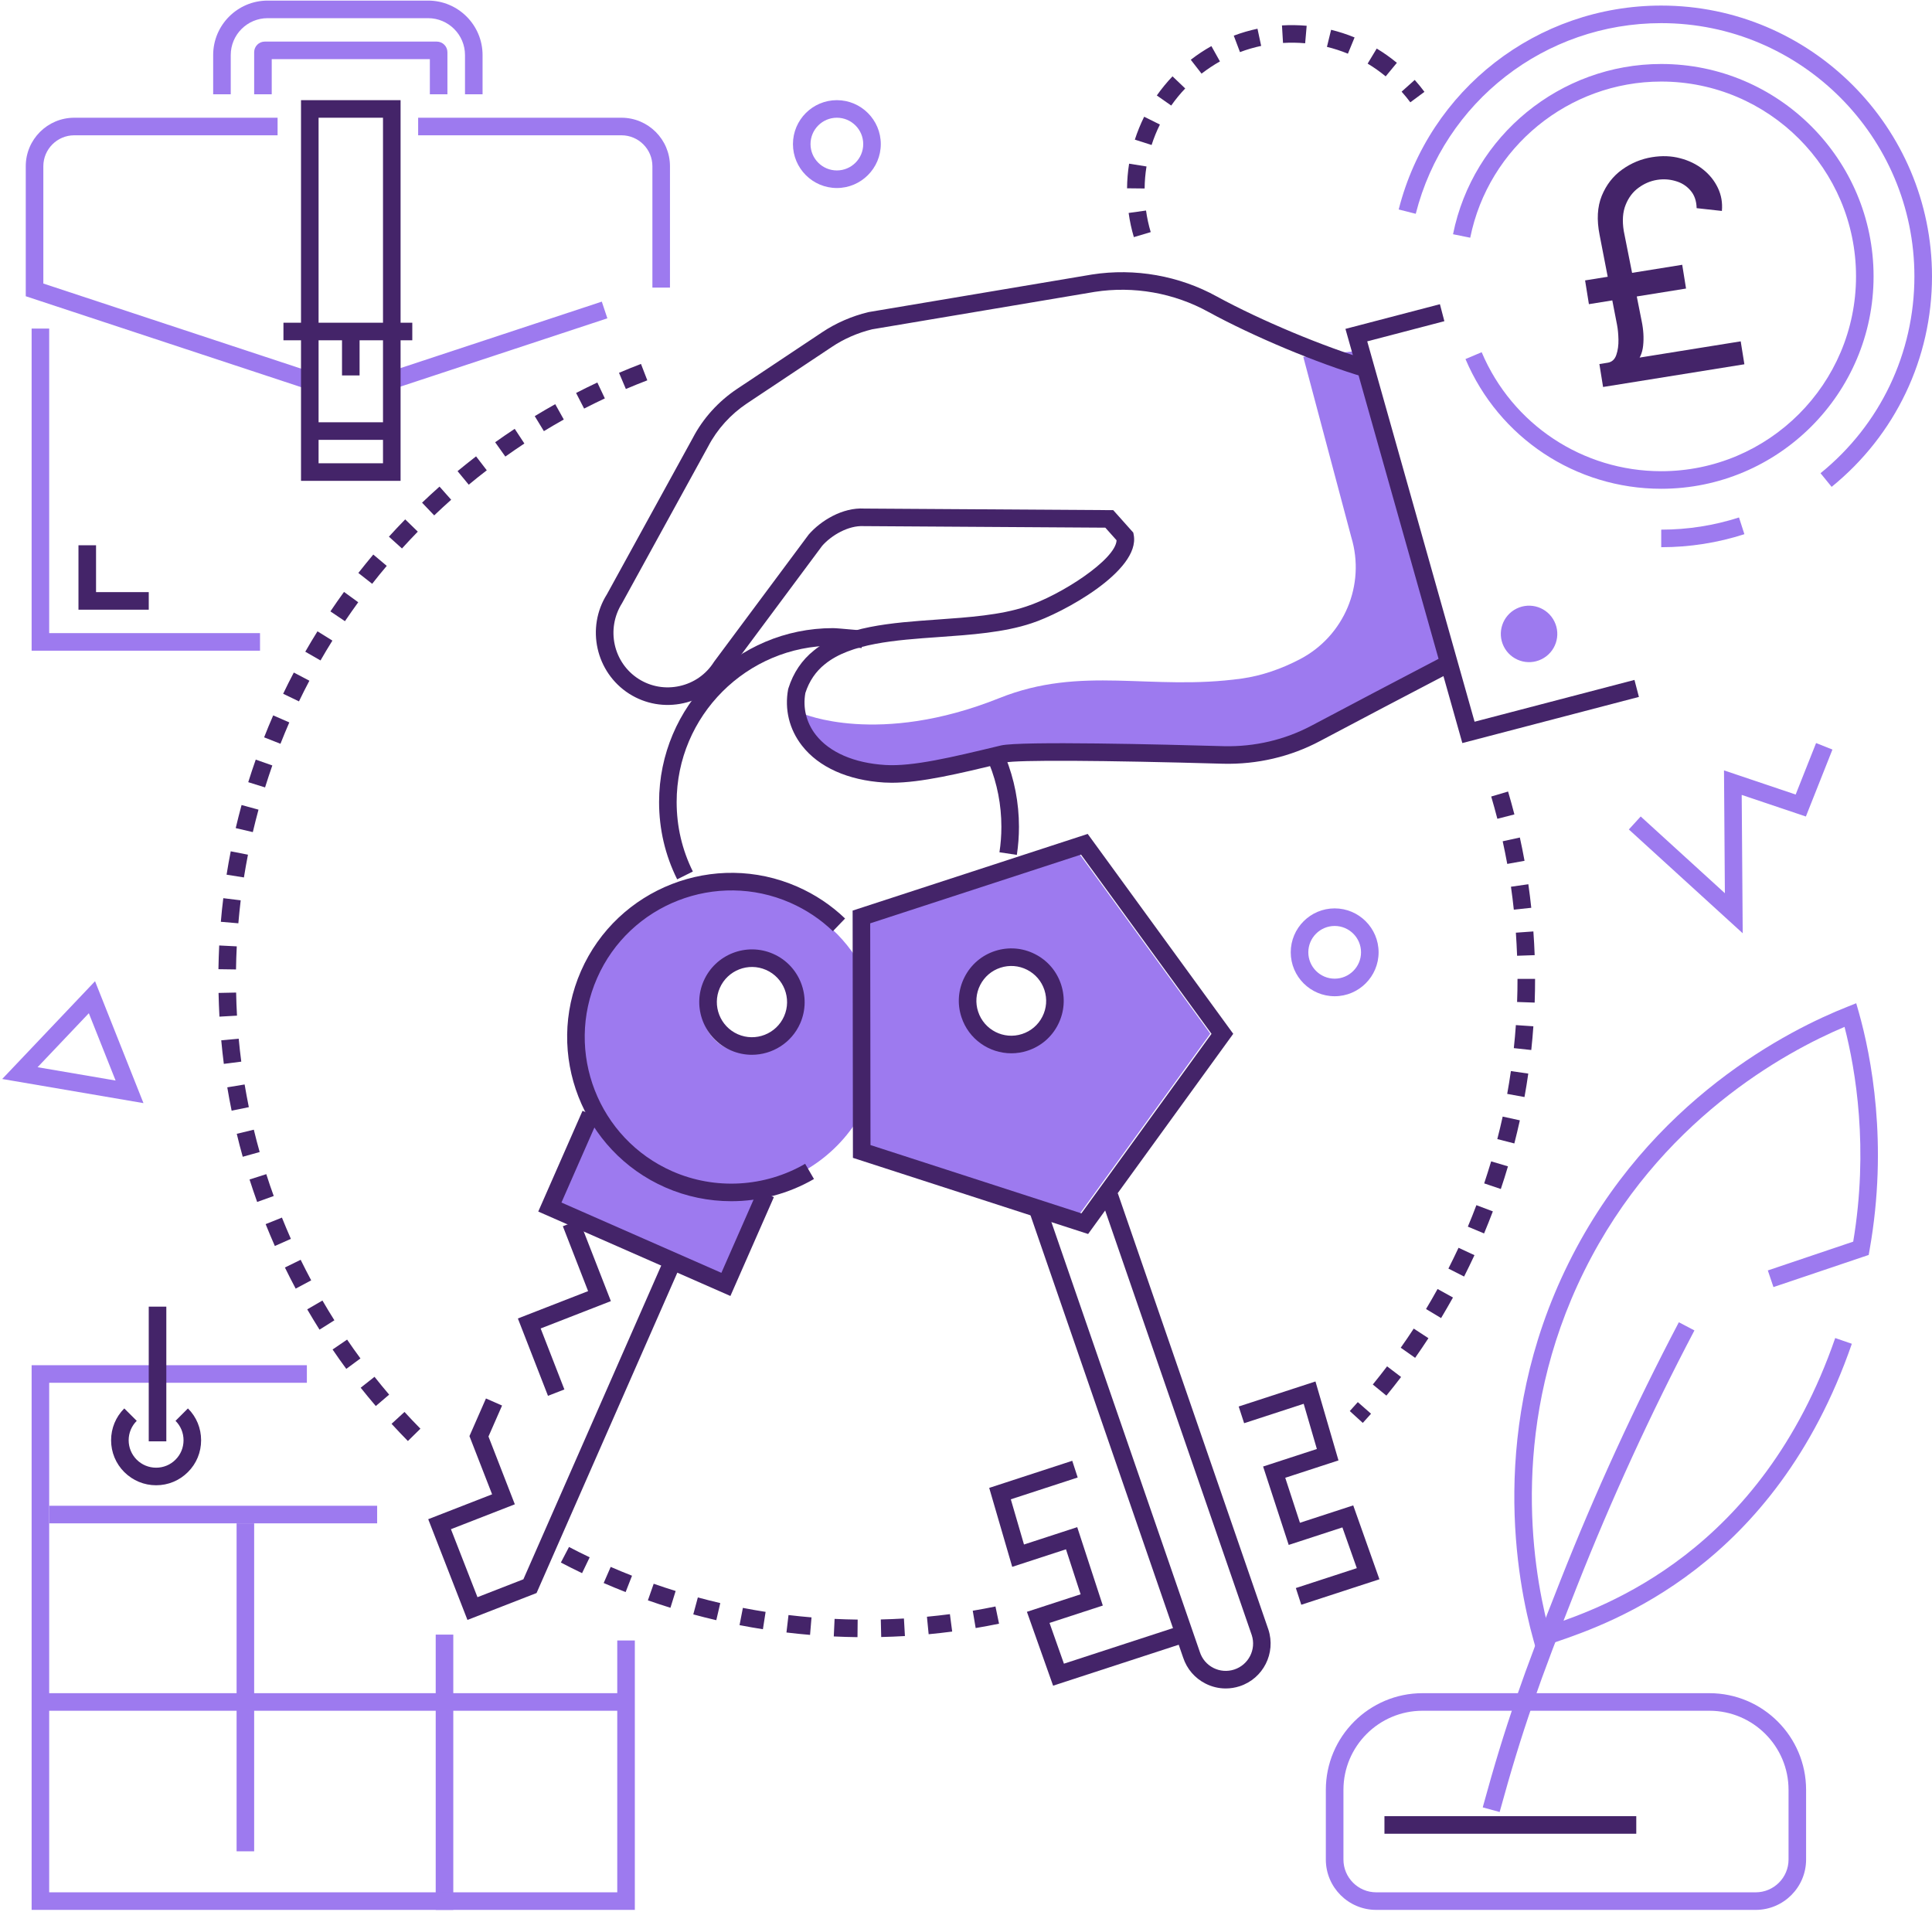 <svg xmlns="http://www.w3.org/2000/svg" width="195" height="193" viewBox="0 0 195 193" fill="none"><path d="M3.794 107.71L11.668 109.055L8.966 102.262L3.794 107.71ZM14.481 111.335L0.224 108.899L9.593 99.03L14.481 111.335Z" fill="#9D7AEF"></path><path d="M175.895 94.192L164.402 83.715L165.599 82.405L174.095 90.149L174.006 77.753L181.239 80.19L183.3 74.995L184.951 75.649L182.27 82.408L175.793 80.228L175.895 94.192Z" fill="#9D7AEF"></path><path d="M84.467 11.882C83.001 11.882 81.807 13.075 81.807 14.542C81.807 16.009 83.001 17.202 84.467 17.202C85.933 17.202 87.127 16.009 87.127 14.542C87.127 13.075 85.933 11.882 84.467 11.882ZM84.467 18.976C82.02 18.976 80.034 16.986 80.034 14.542C80.034 12.098 82.02 10.109 84.467 10.109C86.909 10.109 88.9 12.098 88.9 14.542C88.9 16.986 86.909 18.976 84.467 18.976Z" fill="#9D7AEF"></path><path d="M134.711 93.454C133.245 93.454 132.051 94.647 132.051 96.114C132.051 97.58 133.245 98.774 134.711 98.774C136.176 98.774 137.371 97.58 137.371 96.114C137.371 94.647 136.176 93.454 134.711 93.454ZM134.711 100.547C132.263 100.547 130.277 98.558 130.277 96.114C130.277 93.669 132.263 91.68 134.711 91.68C137.152 91.68 139.144 93.669 139.144 96.114C139.144 98.558 137.152 100.547 134.711 100.547Z" fill="#9D7AEF"></path><path d="M137.436 35.37L131.542 36.014L136.389 54.22C137.843 59.025 135.674 64.185 131.229 66.519C129.338 67.512 127.328 68.207 125.312 68.486C116.132 69.758 109.24 67.103 100.858 70.459C88.629 75.355 80.992 72.006 80.992 72.006C80.992 72.006 81.228 78.831 89.397 78.027C92.92 77.68 97.466 76.216 103.589 76.094C112.024 75.925 122.363 77.126 127.275 76.642C130.573 76.318 146.154 67.162 146.154 67.162L137.436 35.37Z" fill="#9D7AEF"></path><path d="M76.618 97.495C78.976 98.223 80.3 100.726 79.567 103.086C78.84 105.446 76.34 106.768 73.975 106.039C71.617 105.311 70.293 102.807 71.026 100.448C71.753 98.088 74.253 96.766 76.618 97.495ZM88.191 109.442C90.668 101.41 86.17 92.889 78.137 90.408C70.104 87.928 61.586 92.429 59.103 100.461C57.88 104.429 58.364 108.513 60.126 111.932L55.409 122.049L73.041 129.631L77.717 119.607C82.54 118.262 86.601 114.581 88.191 109.442Z" fill="#9D7AEF"></path><path d="M103.536 105.177C101.266 105.917 98.825 104.677 98.086 102.409C97.347 100.14 98.589 97.701 100.852 96.961C103.122 96.221 105.564 97.46 106.302 99.729C107.041 101.998 105.806 104.437 103.536 105.177ZM108.761 85.93L87.127 92.986L87.151 115.74L108.803 122.747L122.156 104.324L108.761 85.93Z" fill="#9D7AEF"></path><path d="M147.596 74.995L135.798 33.193L145.333 30.702L145.782 32.417L137.997 34.452L148.832 72.84L164.969 68.622L165.418 70.338L147.596 74.995Z" fill="#442469"></path><path d="M151.776 65.244C152.479 66.654 154.187 67.231 155.594 66.532C157.007 65.834 157.586 64.124 156.883 62.714C156.185 61.303 154.477 60.727 153.064 61.426C151.657 62.124 151.078 63.834 151.776 65.244Z" fill="#9D7AEF"></path><path d="M90.018 79C89.752 79 89.498 78.993 89.243 78.978C85.585 78.752 82.635 77.431 80.945 75.255C79.662 73.612 79.171 71.589 79.549 69.56L79.579 69.457C80.07 67.898 80.939 66.615 82.156 65.644C85.171 63.192 89.982 62.854 94.64 62.526C97.761 62.307 100.989 62.08 103.56 61.218C107.041 60.092 112.621 56.474 112.698 54.529L111.563 53.256L87.175 53.1C85.626 53.016 83.912 54.03 82.984 55.087L73.526 67.804C72.486 69.425 70.872 70.549 68.987 70.97C67.083 71.394 65.138 71.055 63.501 70.015C60.132 67.861 59.127 63.357 61.261 59.974L69.921 44.211C70.949 42.234 72.504 40.51 74.407 39.242L82.978 33.535C84.367 32.606 85.981 31.903 87.642 31.504L87.701 31.492L110.221 27.705C114.542 27.033 119.023 27.826 122.836 29.934C127.216 32.327 133.682 35.031 138.204 36.362L137.702 38.063C132.996 36.679 126.536 33.975 121.978 31.488C118.503 29.567 114.43 28.845 110.499 29.456L88.026 33.236C86.578 33.587 85.171 34.201 83.965 35.01L75.388 40.718C73.739 41.82 72.385 43.318 71.481 45.049L62.786 60.875C61.143 63.481 61.905 66.89 64.453 68.52C65.688 69.304 67.16 69.56 68.596 69.239C70.039 68.918 71.262 68.061 72.048 66.825L72.084 66.772L81.624 53.949C82.836 52.554 85.035 51.198 87.228 51.328L112.361 51.488L114.383 53.753L114.43 53.996C115.104 57.635 107.225 61.897 104.115 62.903C101.343 63.833 97.998 64.068 94.764 64.295C90.384 64.603 85.856 64.922 83.267 67.026C82.334 67.769 81.671 68.746 81.287 69.94C81.015 71.445 81.388 72.944 82.339 74.166C83.717 75.934 86.211 77.015 89.356 77.208C92.122 77.38 96.106 76.42 100.723 75.311L101.036 75.236C103.04 74.779 117.421 75.134 123.509 75.309C126.624 75.387 129.698 74.665 132.399 73.224C135.727 71.463 141.822 68.246 145.226 66.478C145.415 66.376 145.61 66.27 145.806 66.187L146.503 67.816C146.361 67.878 146.213 67.959 146.072 68.039C142.643 69.817 136.555 73.031 133.233 74.79C130.266 76.373 126.885 77.164 123.462 77.081C111.291 76.733 102.644 76.686 101.438 76.963L101.136 77.035C96.774 78.083 92.956 79 90.018 79Z" fill="#442469"></path><path d="M87.86 115.567L109.146 122.459L122.28 104.34L109.11 86.251L87.831 93.189L87.86 115.567ZM109.825 124.543L86.087 116.858L86.057 91.903L109.784 84.165L124.473 104.338L109.825 124.543Z" fill="#442469"></path><path d="M98.725 102.104C99.328 103.95 101.314 104.961 103.158 104.359C104.056 104.068 104.783 103.446 105.209 102.607C105.635 101.769 105.706 100.816 105.416 99.922C105.126 99.028 104.5 98.301 103.666 97.876C102.827 97.449 101.869 97.376 100.977 97.668C100.084 97.958 99.357 98.581 98.931 99.418C98.506 100.257 98.429 101.211 98.725 102.104ZM102.076 106.306C99.842 106.306 97.767 104.885 97.04 102.654C96.597 101.31 96.709 99.876 97.353 98.616C97.992 97.355 99.085 96.42 100.427 95.981C101.775 95.544 103.205 95.654 104.464 96.294C105.729 96.935 106.663 98.028 107.1 99.372C107.538 100.716 107.426 102.15 106.787 103.411C106.149 104.671 105.055 105.607 103.708 106.045C103.17 106.222 102.614 106.306 102.076 106.306Z" fill="#442469"></path><path d="M123.716 170.411C123.013 170.411 122.315 170.246 121.671 169.918C120.589 169.37 119.791 168.435 119.413 167.284L103.962 122.516L105.635 121.937L121.098 166.72C121.328 167.434 121.813 168.003 122.469 168.337C123.125 168.671 123.876 168.727 124.573 168.5C126.021 168.029 126.814 166.47 126.341 165.025L111.144 121.009L112.822 120.431L128.019 164.462C128.8 166.85 127.499 169.412 125.123 170.186C124.662 170.336 124.189 170.411 123.716 170.411Z" fill="#442469"></path><path d="M131.341 161.962L130.792 160.276L136.945 158.269L135.491 154.156L130.071 155.924L127.487 148.011L132.914 146.242L131.584 141.681L125.572 143.64L125.023 141.954L132.772 139.427L135.095 147.395L129.722 149.147L131.205 153.688L136.584 151.934L139.227 159.391L131.341 161.962Z" fill="#442469"></path><path d="M106.291 170.131L103.648 162.675L109.069 160.907L107.591 156.366L102.165 158.136L99.842 150.168L108.224 147.433L108.773 149.119L102.023 151.321L103.353 155.882L108.726 154.13L111.309 162.043L105.93 163.797L107.384 167.91L118.775 164.195L119.324 165.881L106.291 170.131Z" fill="#442469"></path><path d="M72.651 99.712C71.865 101.501 72.681 103.598 74.472 104.384C76.257 105.171 78.355 104.354 79.142 102.564C79.928 100.774 79.112 98.678 77.321 97.892C75.53 97.105 73.438 97.922 72.651 99.712ZM75.885 106.457C75.175 106.457 74.448 106.312 73.757 106.007C71.073 104.827 69.844 101.683 71.026 98.998C72.208 96.314 75.347 95.088 78.036 96.268C80.72 97.448 81.943 100.592 80.767 103.278C79.892 105.268 77.936 106.457 75.885 106.457Z" fill="#442469"></path><path d="M73.81 121.234C71.54 121.234 69.27 120.772 67.148 119.84C58.784 116.164 54.966 106.366 58.642 97.999C62.319 89.632 72.119 85.815 80.483 89.492C82.274 90.279 83.894 91.359 85.295 92.702L84.065 93.982C82.818 92.783 81.37 91.819 79.774 91.116C72.303 87.834 63.548 91.241 60.268 98.712C56.981 106.184 60.392 114.934 67.864 118.217C72.172 120.112 77.185 119.828 81.264 117.46L82.156 118.993C79.591 120.48 76.7 121.234 73.81 121.234Z" fill="#442469"></path><path d="M73.721 130.8L54.327 122.278L58.796 112.109L60.422 112.822L56.668 121.368L72.811 128.463L76.482 120.112L78.107 120.825L73.721 130.8Z" fill="#442469"></path><path d="M55.309 140.876L52.27 133.069L59.358 130.309L56.81 123.761L58.459 123.117L61.657 131.318L54.57 134.078L56.964 140.232L55.309 140.876Z" fill="#442469"></path><path d="M47.181 163.495L43.221 153.328L49.669 150.816L47.382 144.942L49.049 141.143L50.674 141.857L49.303 144.983L51.963 151.825L45.514 154.337L48.192 161.199L52.826 159.393L67.095 126.919L68.721 127.633L54.156 160.779L47.181 163.495Z" fill="#442469"></path><path d="M102.632 86.281L100.876 86.018C101.006 85.175 101.071 84.313 101.071 83.454C101.071 81.241 100.652 79.088 99.83 77.055L101.473 76.39C102.383 78.635 102.845 81.012 102.845 83.454C102.845 84.401 102.774 85.353 102.632 86.281Z" fill="#442469"></path><path d="M68.348 88.748C67.136 86.311 66.522 83.686 66.522 80.947C66.522 71.269 74.395 63.395 84.071 63.395C84.343 63.395 85.141 63.465 86.241 63.564C86.637 63.6 86.968 63.629 87.092 63.638L86.974 65.407C86.844 65.398 86.501 65.368 86.087 65.331C85.455 65.274 84.284 65.169 84.071 65.169C75.37 65.169 68.295 72.247 68.295 80.947C68.295 83.41 68.845 85.769 69.932 87.959L68.348 88.748Z" fill="#442469"></path><path d="M151.131 82.638C150.936 81.887 150.729 81.131 150.511 80.391L152.213 79.886C152.438 80.648 152.65 81.425 152.851 82.196L151.131 82.638ZM152.13 87.193C151.988 86.43 151.835 85.661 151.669 84.907L153.401 84.528C153.573 85.303 153.732 86.093 153.874 86.878L152.13 87.193ZM152.792 91.809C152.71 91.041 152.615 90.262 152.503 89.495L154.258 89.243C154.37 90.031 154.471 90.831 154.554 91.621L152.792 91.809ZM153.123 96.462C153.094 95.689 153.052 94.906 152.999 94.133L154.766 94.007C154.826 94.801 154.867 95.606 154.897 96.4L153.123 96.462ZM154.897 101.189L153.123 101.127C153.153 100.351 153.165 99.566 153.165 98.794H154.938C154.938 99.587 154.926 100.393 154.897 101.189ZM154.554 105.974L152.792 105.784C152.875 105.016 152.946 104.233 152.999 103.459L154.766 103.585C154.713 104.38 154.636 105.184 154.554 105.974ZM153.868 110.721L152.124 110.403C152.26 109.644 152.39 108.87 152.497 108.101L154.252 108.354C154.14 109.144 154.01 109.94 153.868 110.721ZM152.845 115.405L151.125 114.963C151.32 114.211 151.504 113.447 151.669 112.693L153.401 113.072C153.23 113.848 153.04 114.632 152.845 115.405ZM151.48 120.002L149.801 119.435C150.044 118.704 150.28 117.956 150.505 117.212L152.201 117.716C151.977 118.48 151.734 119.25 151.48 120.002ZM149.79 124.487L148.152 123.8C148.454 123.086 148.743 122.357 149.015 121.633L150.676 122.26C150.392 123.003 150.097 123.753 149.79 124.487ZM147.774 128.837L146.19 128.033C146.538 127.346 146.881 126.64 147.212 125.935L148.82 126.68C148.483 127.405 148.128 128.13 147.774 128.837ZM145.451 133.029L143.932 132.114C144.328 131.45 144.724 130.771 145.096 130.094L146.651 130.954C146.261 131.649 145.859 132.347 145.451 133.029ZM142.832 137.042L141.378 136.02C141.827 135.387 142.271 134.737 142.69 134.09L144.174 135.059C143.743 135.724 143.287 136.391 142.832 137.042ZM139.93 140.856L138.559 139.733C139.049 139.134 139.534 138.517 140.001 137.901L141.414 138.975C140.935 139.608 140.432 140.24 139.93 140.856ZM137.548 143.61L136.236 142.413C136.513 142.115 136.779 141.814 137.045 141.511L138.381 142.683C138.104 142.994 137.826 143.304 137.548 143.61Z" fill="#442469"></path><path d="M63.17 39.259L62.478 37.627C63.206 37.316 63.956 37.014 64.695 36.73L65.334 38.385C64.612 38.662 63.885 38.956 63.17 39.259ZM58.956 41.237L58.146 39.66C58.855 39.296 59.576 38.941 60.291 38.605L61.048 40.209C60.351 40.537 59.647 40.883 58.956 41.237ZM54.895 43.514L53.973 42C54.652 41.586 55.35 41.179 56.041 40.792L56.904 42.339C56.237 42.715 55.557 43.111 54.895 43.514ZM51.005 46.08L49.977 44.636C50.621 44.175 51.289 43.719 51.951 43.281L52.926 44.762C52.282 45.188 51.638 45.632 51.005 46.08ZM47.311 48.919L46.182 47.552C46.791 47.047 47.423 46.545 48.05 46.059L49.132 47.466C48.517 47.939 47.902 48.427 47.311 48.919ZM43.824 52.017L42.6 50.734C43.173 50.184 43.77 49.639 44.361 49.111L45.538 50.437C44.964 50.95 44.385 51.482 43.824 52.017ZM40.572 55.356L39.254 54.165C39.792 53.574 40.342 52.987 40.898 52.42L42.169 53.657C41.631 54.21 41.093 54.781 40.572 55.356ZM37.564 58.922L36.169 57.828C36.659 57.203 37.168 56.577 37.676 55.969L39.036 57.112C38.533 57.705 38.037 58.314 37.564 58.922ZM34.815 62.695L33.349 61.705C33.793 61.045 34.254 60.384 34.721 59.741L36.157 60.784C35.702 61.41 35.253 62.053 34.815 62.695ZM32.35 66.657L30.813 65.775C31.209 65.083 31.623 64.39 32.043 63.717L33.55 64.654C33.142 65.31 32.734 65.984 32.35 66.657ZM30.175 70.788L28.579 70.02C28.922 69.304 29.282 68.583 29.655 67.877L31.227 68.703C30.861 69.391 30.512 70.092 30.175 70.788ZM28.307 75.067L26.658 74.417C26.948 73.678 27.255 72.933 27.574 72.201L29.2 72.911C28.892 73.623 28.591 74.348 28.307 75.067ZM26.753 79.472L25.056 78.943C25.293 78.185 25.547 77.418 25.813 76.665L27.486 77.255C27.231 77.989 26.983 78.734 26.753 79.472ZM25.517 83.982L23.791 83.577C23.974 82.8 24.175 82.017 24.382 81.249L26.091 81.716C25.89 82.463 25.695 83.225 25.517 83.982ZM24.619 88.557L22.869 88.279C22.993 87.494 23.135 86.7 23.289 85.92L25.027 86.261C24.879 87.02 24.743 87.793 24.619 88.557ZM24.057 93.185L22.29 93.034C22.355 92.241 22.438 91.44 22.538 90.651L24.294 90.866C24.205 91.634 24.122 92.414 24.057 93.185ZM23.821 97.843L22.047 97.818C22.059 97.024 22.089 96.219 22.124 95.424L23.898 95.513C23.856 96.286 23.833 97.07 23.821 97.843ZM22.148 102.607C22.107 101.815 22.077 101.009 22.059 100.213L23.833 100.176C23.844 100.951 23.88 101.735 23.921 102.506L22.148 102.607ZM22.591 107.374C22.491 106.587 22.402 105.786 22.331 104.996L24.093 104.832C24.164 105.602 24.252 106.381 24.353 107.148L22.591 107.374ZM23.378 112.096C23.218 111.318 23.07 110.526 22.94 109.741L24.69 109.452C24.82 110.215 24.962 110.986 25.115 111.742L23.378 112.096ZM24.5 116.749C24.282 115.985 24.081 115.205 23.898 114.432L25.618 114.016C25.801 114.769 25.996 115.528 26.209 116.271L24.5 116.749ZM25.955 121.31C25.689 120.563 25.429 119.801 25.186 119.043L26.877 118.503C27.113 119.24 27.361 119.983 27.628 120.709L25.955 121.31ZM27.74 125.754C27.421 125.028 27.107 124.285 26.812 123.548L28.455 122.887C28.745 123.604 29.046 124.327 29.359 125.034L27.74 125.754ZM29.844 130.057C29.472 129.356 29.105 128.639 28.756 127.925L30.346 127.146C30.689 127.841 31.044 128.539 31.41 129.222L29.844 130.057ZM32.25 134.198C31.83 133.527 31.41 132.838 31.009 132.15L32.545 131.258C32.935 131.928 33.337 132.599 33.751 133.252L32.25 134.198ZM34.951 138.155C34.478 137.512 34.011 136.854 33.568 136.2L35.034 135.201C35.465 135.838 35.92 136.478 36.382 137.103L34.951 138.155ZM37.93 141.907C37.41 141.301 36.902 140.678 36.405 140.058L37.8 138.956C38.279 139.56 38.776 140.166 39.278 140.756L37.93 141.907ZM41.169 145.438C40.614 144.873 40.058 144.289 39.52 143.702L40.827 142.503C41.347 143.074 41.891 143.643 42.434 144.193L41.169 145.438Z" fill="#442469"></path><path d="M58.749 158.774C58.033 158.431 57.312 158.07 56.609 157.702L57.431 156.131C58.116 156.489 58.814 156.84 59.517 157.174L58.749 158.774ZM63.146 160.683C62.402 160.393 61.657 160.085 60.93 159.769L61.639 158.142C62.343 158.45 63.07 158.749 63.791 159.032L63.146 160.683ZM67.668 162.268C66.906 162.032 66.143 161.779 65.393 161.517L65.978 159.843C66.711 160.099 67.456 160.345 68.194 160.574L67.668 162.268ZM72.297 163.52C71.522 163.341 70.742 163.145 69.974 162.936L70.435 161.224C71.185 161.427 71.948 161.618 72.699 161.793L72.297 163.52ZM98.476 164.314L98.181 162.565C98.943 162.437 99.718 162.292 100.474 162.136L100.835 163.873C100.055 164.034 99.263 164.181 98.476 164.314ZM77.002 164.433C76.216 164.31 75.424 164.171 74.643 164.019L74.98 162.279C75.743 162.427 76.511 162.562 77.274 162.681L77.002 164.433ZM93.73 164.937L93.558 163.172C94.333 163.099 95.107 163.011 95.876 162.911L96.106 164.669C95.32 164.772 94.516 164.862 93.73 164.937ZM81.76 165.004C80.968 164.939 80.17 164.856 79.378 164.762L79.585 163.001C80.359 163.094 81.139 163.173 81.908 163.237L81.76 165.004ZM88.942 165.219L88.9 163.447C89.681 163.428 90.467 163.396 91.235 163.351L91.336 165.121C90.55 165.167 89.74 165.201 88.942 165.219ZM86.548 165.233C85.75 165.224 84.946 165.199 84.154 165.161L84.237 163.39C85.011 163.427 85.791 163.45 86.566 163.46L86.548 165.233Z" fill="#442469"></path><path d="M26.244 65.672H3.192V33.162H4.965V63.899H26.244V65.672Z" fill="#9D7AEF"></path><path d="M39.248 44.393H31.564V42.619H39.248V44.393Z" fill="#442469"></path><path d="M41.613 34.344H28.609V32.571H41.613V34.344Z" fill="#442469"></path><path d="M30.808 39.211L2.6 29.898V16.775C2.6 14.077 4.793 11.882 7.495 11.882H28.017V13.655H7.495C5.775 13.655 4.374 15.055 4.374 16.775V28.616L31.363 37.527L30.808 39.211Z" fill="#9D7AEF"></path><path d="M67.621 29.024H65.848V16.775C65.848 15.055 64.447 13.655 62.727 13.655H42.204V11.882H62.727C65.422 11.882 67.621 14.077 67.621 16.775V29.024Z" fill="#9D7AEF"></path><path d="M39.52 39.316L38.965 37.632L60.741 30.443L61.302 32.127L39.52 39.316Z" fill="#9D7AEF"></path><path d="M32.155 46.757H38.657V11.882H32.155V46.757ZM40.431 48.53H30.382V10.109H40.431V48.53Z" fill="#442469"></path><path d="M36.293 37.891H34.52V33.753H36.293V37.891Z" fill="#442469"></path><path d="M45.159 9.518H43.386V5.971H27.426V9.518H25.653V5.271C25.653 4.679 26.132 4.198 26.723 4.198H44.084C44.675 4.198 45.159 4.679 45.159 5.271V9.518Z" fill="#9D7AEF"></path><path d="M48.706 9.518H46.933V5.557C46.933 3.504 45.26 1.834 43.209 1.834H27.013C24.956 1.834 23.289 3.504 23.289 5.557V9.518H21.515V5.557C21.515 2.526 23.98 0.06 27.013 0.06H43.209C46.241 0.06 48.706 2.526 48.706 5.557V9.518Z" fill="#9D7AEF"></path><path d="M15.014 61.534H7.92V55.032H9.694V59.761H15.014V61.534Z" fill="#442469"></path><path d="M38.066 153.746H4.965V151.972H38.066V153.746Z" fill="#9D7AEF"></path><path d="M25.653 186.847H23.88V153.746H25.653V186.847Z" fill="#9D7AEF"></path><path d="M45.751 192.758H43.977V164.976H45.751V192.758Z" fill="#9D7AEF"></path><path d="M62.892 172.661H4.374V170.887H62.892V172.661Z" fill="#9D7AEF"></path><path d="M64.075 192.758H3.192V137.786H30.973V139.559H4.965V190.985H62.301V165.568H64.075V192.758Z" fill="#9D7AEF"></path><path d="M16.787 145.47H15.013V131.875H16.787V145.47Z" fill="#442469"></path><path d="M15.758 149.903C14.547 149.903 13.406 149.431 12.543 148.572C11.686 147.715 11.213 146.574 11.213 145.36C11.213 144.146 11.686 143.005 12.543 142.148L13.802 143.401C13.276 143.924 12.986 144.62 12.986 145.36C12.986 146.1 13.276 146.795 13.796 147.319C14.322 147.842 15.02 148.13 15.758 148.13C16.497 148.13 17.195 147.842 17.715 147.319C18.241 146.795 18.525 146.1 18.525 145.36C18.525 144.62 18.241 143.924 17.715 143.401L18.968 142.148C19.831 143.005 20.298 144.146 20.298 145.36C20.298 146.574 19.831 147.715 18.968 148.572C18.111 149.431 16.97 149.903 15.758 149.903Z" fill="#442469"></path><path d="M143.575 172.661C139.179 172.661 135.596 176.242 135.596 180.645V187.677C135.596 189.501 137.081 190.986 138.905 190.986H177.205C179.036 190.986 180.521 189.501 180.521 187.677V180.645C180.521 176.242 176.938 172.661 172.535 172.661H143.575ZM177.205 192.759H138.905C136.095 192.759 133.819 190.479 133.819 187.677V180.645C133.819 175.264 138.198 170.888 143.575 170.888H172.535C177.912 170.888 182.292 175.264 182.292 180.645V187.677C182.292 190.479 180.01 192.759 177.205 192.759Z" fill="#9D7AEF"></path><path d="M155.04 166.471L154.776 165.526C153.11 159.601 150.114 144.033 158.318 127.48C166.522 110.925 180.724 103.877 186.447 101.615L187.352 101.254L187.622 102.199C188.845 106.54 190.606 115.422 188.701 126.141L188.611 126.658L178.998 129.901L178.429 128.221L187.047 125.315C188.623 115.91 187.304 108.025 186.172 103.641C180.161 106.179 167.427 113.091 159.906 128.268C152.367 143.474 154.608 157.821 156.232 164.124C156.34 164.086 156.46 164.047 156.574 164.005C161.805 162.205 177.734 156.725 185.231 135.043L186.909 135.623C179.124 158.121 162.59 163.812 157.155 165.682C156.658 165.853 156.25 165.991 155.951 166.111L155.04 166.471Z" fill="#9D7AEF"></path><path d="M151.362 182.881L149.654 182.412C151.953 174.013 153.709 169.103 157.509 159.483C161.003 150.633 165.022 141.875 169.449 133.451L171.022 134.276C166.618 142.644 162.628 151.344 159.158 160.134C155.387 169.688 153.643 174.56 151.362 182.881Z" fill="#9D7AEF"></path><path d="M165.152 185.074H139.735V183.301H165.152V185.074Z" fill="#442469"></path><path d="M167.671 49.33C159.036 49.33 151.282 44.192 147.913 36.238L149.547 35.547C152.634 42.843 159.748 47.557 167.671 47.557C178.513 47.557 187.332 38.736 187.332 27.894C187.332 17.052 178.513 8.231 167.671 8.231C158.336 8.231 150.235 14.859 148.392 23.991L146.656 23.641C148.661 13.685 157.499 6.458 167.671 6.458C179.488 6.458 189.103 16.075 189.103 27.894C189.103 39.715 179.488 49.33 167.671 49.33Z" fill="#9D7AEF"></path><path d="M167.67 55.228V53.455C170.348 53.455 172.99 53.041 175.52 52.226L176.064 53.913C173.362 54.786 170.537 55.228 167.67 55.228Z" fill="#9D7AEF"></path><path d="M184.869 49.137L183.749 47.759C189.775 42.877 193.224 35.637 193.224 27.896C193.224 13.802 181.757 2.335 167.671 2.335C155.956 2.335 145.771 10.248 142.894 21.578L141.172 21.142C144.254 9.024 155.15 0.562 167.671 0.562C182.732 0.562 195 12.824 195 27.896C195 36.174 191.304 43.916 184.869 49.137Z" fill="#9D7AEF"></path><path d="M131.732 4.367C130.993 4.301 130.236 4.291 129.497 4.336L129.391 2.565C130.212 2.516 131.058 2.528 131.885 2.601L131.732 4.367ZM125.153 5.26L124.526 3.6C125.3 3.307 126.11 3.071 126.92 2.899L127.292 4.633C126.565 4.787 125.844 4.998 125.153 5.26ZM136.047 5.419C135.361 5.137 134.651 4.906 133.93 4.73L134.35 3.007C135.154 3.204 135.952 3.463 136.72 3.779L136.047 5.419ZM121.275 7.432L120.187 6.032C120.843 5.522 121.541 5.058 122.268 4.653L123.131 6.199C122.487 6.562 121.866 6.976 121.275 7.432ZM139.859 7.708C139.286 7.235 138.677 6.802 138.038 6.42L138.955 4.9C139.664 5.327 140.35 5.812 140.988 6.341L139.859 7.708ZM142.348 10.326C142.07 9.957 141.774 9.595 141.467 9.251L142.791 8.067C143.134 8.452 143.465 8.856 143.772 9.27L142.348 10.326ZM118.213 10.653L116.759 9.635C117.238 8.956 117.77 8.307 118.343 7.705L119.626 8.928C119.112 9.466 118.639 10.046 118.213 10.653ZM116.233 14.634L114.542 14.093C114.797 13.303 115.116 12.524 115.482 11.781L117.072 12.57C116.741 13.234 116.458 13.929 116.233 14.634ZM115.53 19.023L113.756 19.004C113.762 18.172 113.833 17.336 113.963 16.52L115.719 16.801C115.6 17.53 115.535 18.278 115.53 19.023ZM114.442 23.932C114.205 23.137 114.028 22.316 113.916 21.493L115.671 21.248C115.772 21.983 115.931 22.716 116.144 23.426L114.442 23.932Z" fill="#442469"></path><path d="M176.064 36.765L161.801 39.057L161.429 36.743L175.692 34.451L176.064 36.765ZM170.175 29.122L160.371 30.698L159.986 28.3L169.789 26.724L170.175 29.122ZM163.889 23.313L165.693 32.389C165.877 33.266 165.928 34.096 165.845 34.879C165.768 35.654 165.478 36.287 164.974 36.778L162.271 36.608C162.691 36.54 162.98 36.278 163.137 35.821C163.294 35.364 163.366 34.849 163.353 34.276C163.34 33.702 163.292 33.206 163.211 32.788L161.449 23.705C161.147 22.186 161.22 20.872 161.668 19.764C162.123 18.655 162.808 17.772 163.724 17.114C164.647 16.455 165.655 16.037 166.749 15.862C167.752 15.7 168.693 15.736 169.572 15.969C170.449 16.195 171.218 16.568 171.877 17.088C172.536 17.608 173.039 18.232 173.386 18.96C173.732 19.681 173.868 20.458 173.793 21.29L171.245 21.009C171.226 20.264 171.014 19.665 170.611 19.212C170.213 18.751 169.709 18.436 169.099 18.268C168.496 18.091 167.878 18.054 167.247 18.155C166.574 18.264 165.951 18.529 165.379 18.952C164.805 19.368 164.372 19.941 164.08 20.671C163.786 21.395 163.722 22.275 163.889 23.313Z" fill="#442469"></path></svg>